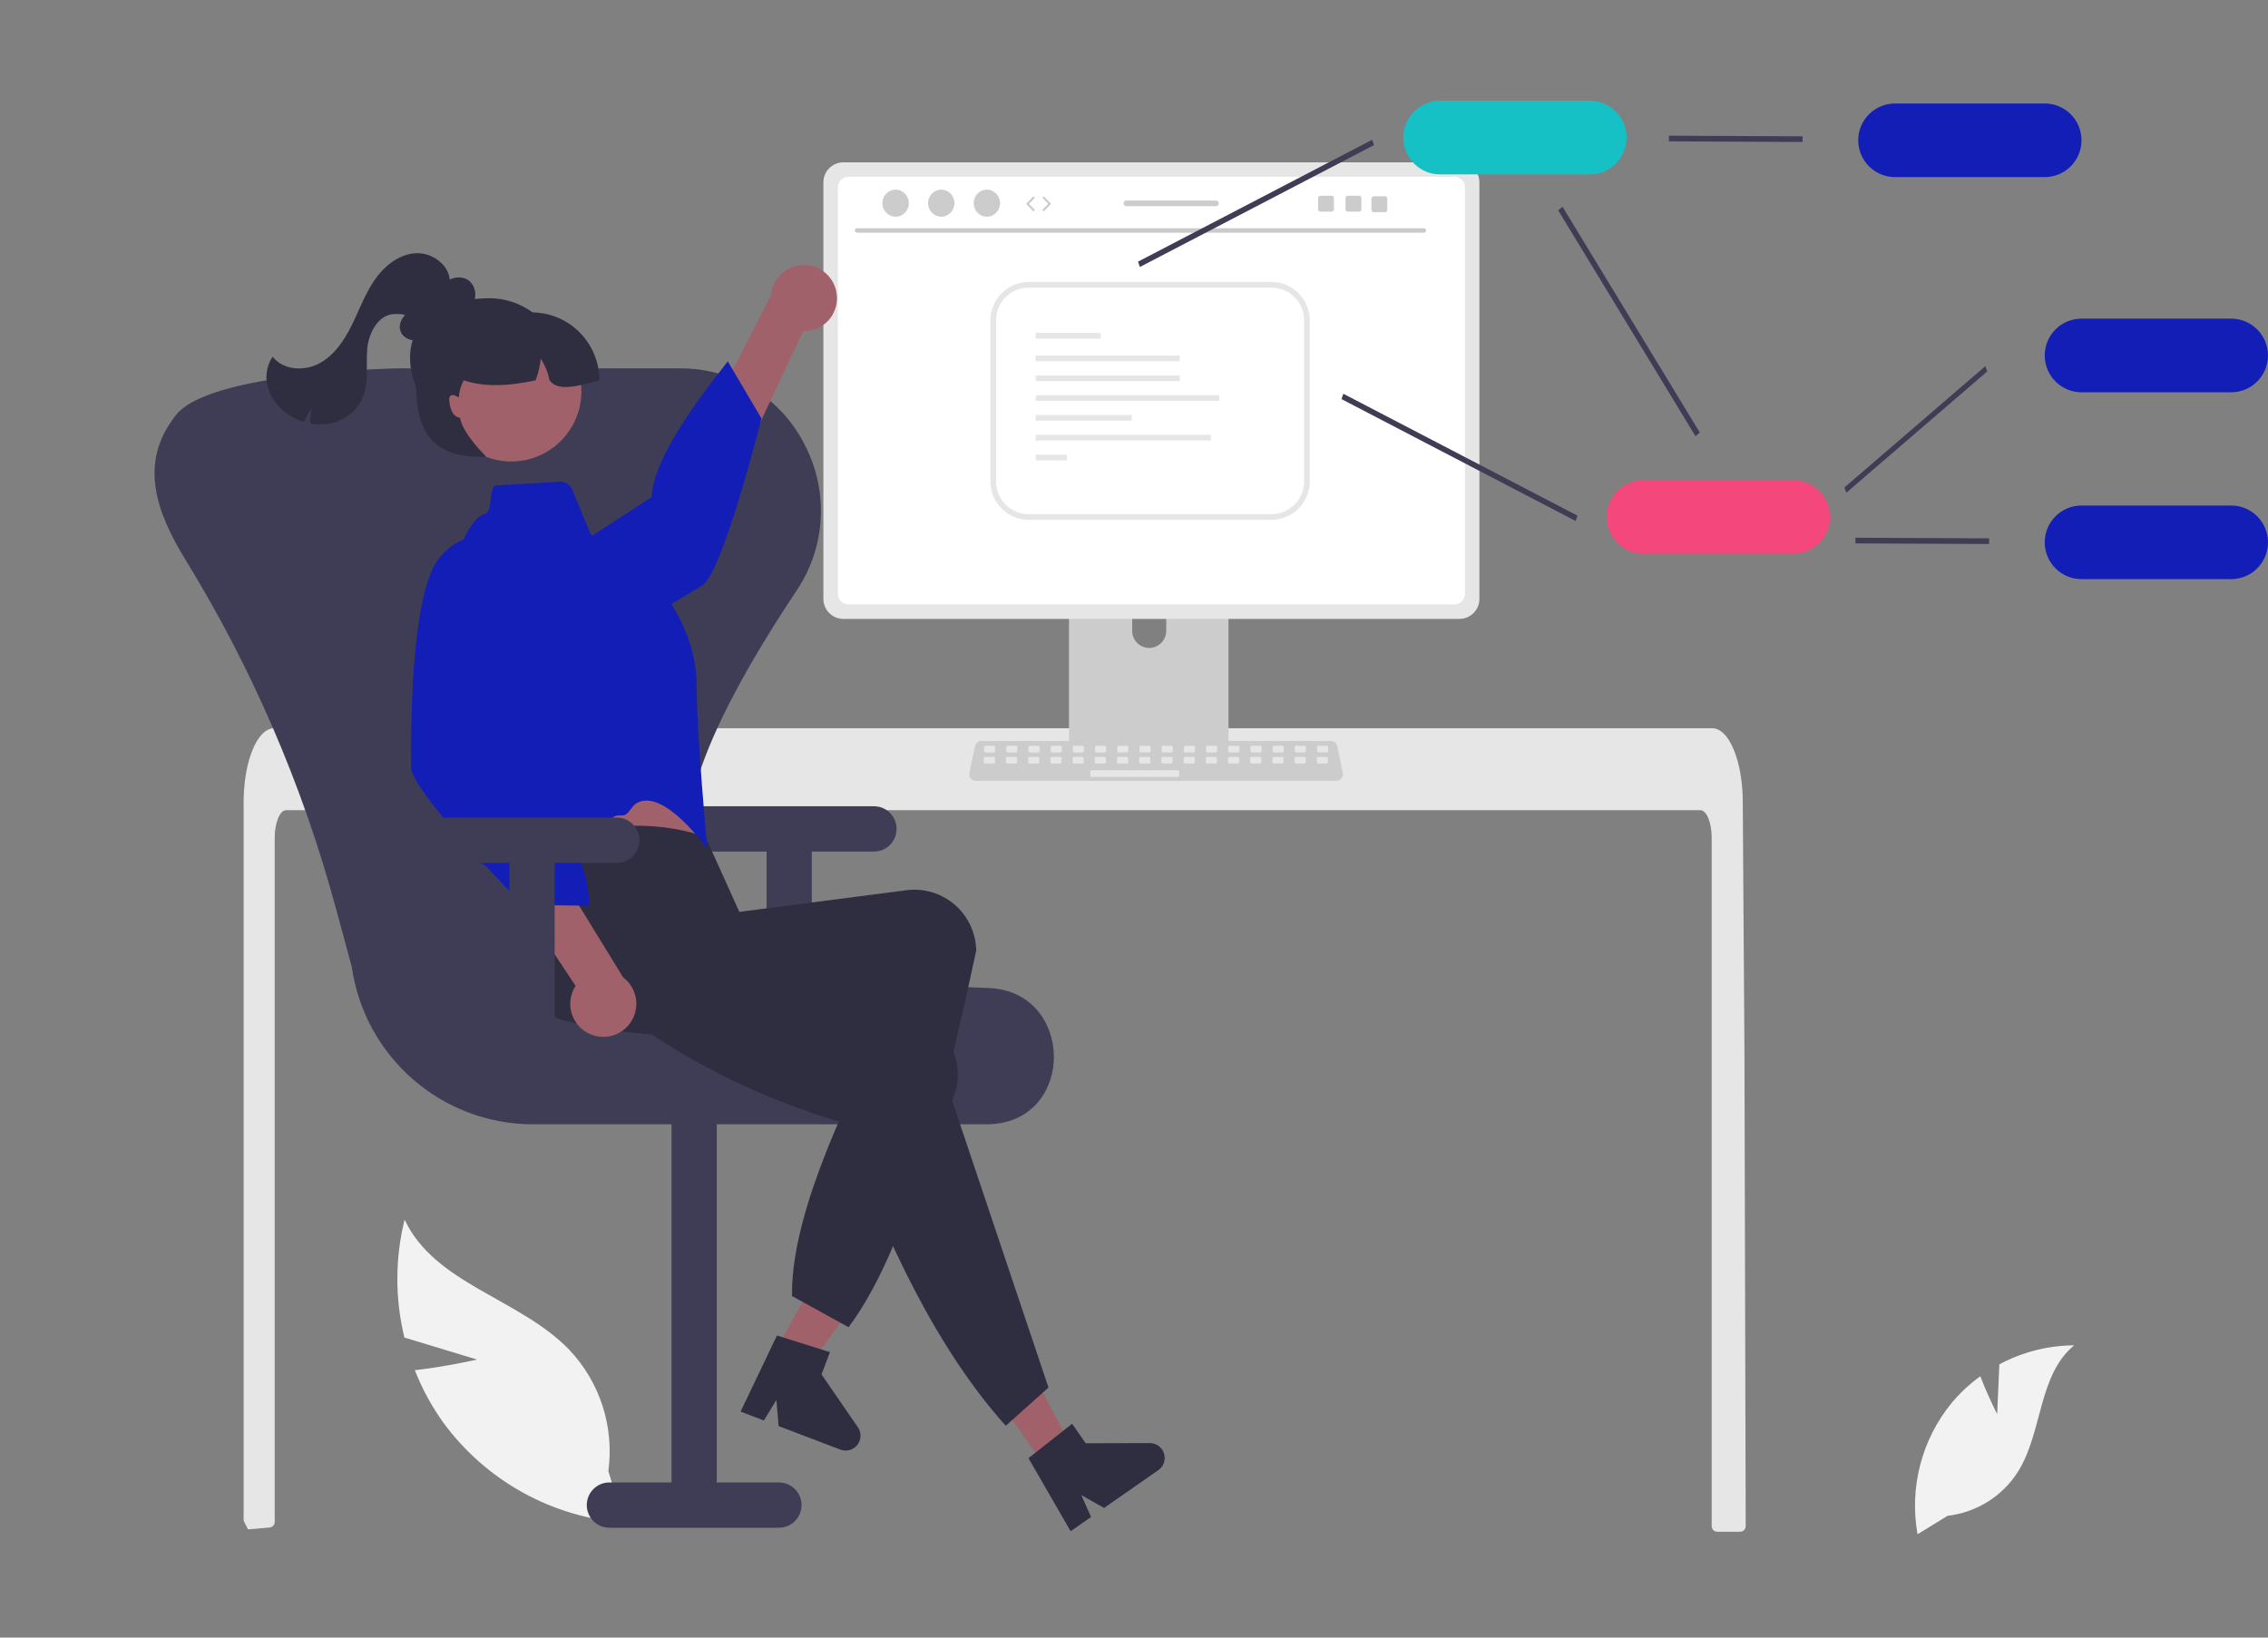 <svg width="180" height="130" viewBox="0 0 180 130" fill="none" xmlns="http://www.w3.org/2000/svg">
<rect x="0" y="0" width="180" height="130" fill="#808080" stroke="none"/>
<g clip-path="url(#clip0_1608_7709)">
<path d="M158.504 112.257L158.679 108.307C160.507 107.328 162.545 106.811 164.617 106.8C161.765 109.137 162.121 113.641 160.188 116.784C158.951 118.76 156.885 120.065 154.573 120.33L152.186 121.794C151.523 118.092 152.512 114.284 154.891 111.374C155.558 110.574 156.323 109.861 157.169 109.253C157.74 110.763 158.504 112.257 158.504 112.257Z" fill="#F2F2F2"/>
<path d="M37.857 107.928L32.098 106.181C31.343 103.105 31.348 99.892 32.113 96.819C34.485 101.923 41.261 103.091 45.167 107.139C47.615 109.715 48.761 113.266 48.282 116.791L49.542 120.877C43.832 120.464 38.589 117.566 35.194 112.947C34.266 111.657 33.503 110.255 32.924 108.774C35.367 108.497 37.857 107.928 37.857 107.928Z" fill="#F2F2F2"/>
<path d="M138.548 121.149C138.547 121.268 138.499 121.383 138.415 121.468C138.332 121.552 138.218 121.598 138.099 121.598H136.296C136.049 121.599 135.848 121.399 135.848 121.152V66.502C135.848 65.297 135.444 64.319 134.948 64.317H22.704C22.207 64.319 21.805 65.297 21.803 66.502V120.814C21.802 121.045 21.627 121.238 21.397 121.261C21.034 121.297 20.67 121.328 20.309 121.358C20.3 121.358 20.291 121.36 20.282 121.36C20.085 121.378 19.888 121.391 19.69 121.407H19.688C19.585 121.22 19.486 121.029 19.385 120.838C19.353 120.773 19.336 120.702 19.336 120.629V63.667C19.336 63.335 19.349 63 19.372 62.669C19.404 62.216 19.46 61.764 19.54 61.316C19.919 59.228 20.776 57.815 21.749 57.81H135.901C136.044 57.811 136.184 57.841 136.314 57.898C136.505 57.983 136.678 58.104 136.823 58.255C137.02 58.46 137.188 58.691 137.323 58.941C137.803 59.788 138.146 61.051 138.267 62.521C138.267 62.535 138.27 62.548 138.27 62.562C138.301 62.926 138.317 63.297 138.315 63.667L138.346 68.484L138.366 71.356L138.427 80.369L138.449 83.57L138.548 121.149Z" fill="#E6E6E6"/>
<path d="M96.888 41.148H85.449C85.112 41.149 84.84 41.423 84.84 41.761V59.87H97.499V41.761C97.499 41.423 97.226 41.149 96.889 41.148H96.888ZM91.207 51.438C90.463 51.434 89.86 50.831 89.856 50.084V47.995C89.856 47.248 90.461 46.642 91.207 46.642C91.953 46.642 92.558 47.248 92.558 47.995V50.084C92.555 50.831 91.952 51.434 91.207 51.438Z" fill="#CCCCCC"/>
<path d="M84.801 59.291V61.038C84.801 61.227 84.954 61.379 85.142 61.38H97.198C97.386 61.379 97.538 61.226 97.539 61.038V59.291H84.801Z" fill="#3F3D56"/>
<path d="M115.829 12.887H66.932C66.058 12.888 65.349 13.598 65.348 14.475V47.542C65.349 48.419 66.058 49.13 66.932 49.131H115.829C116.704 49.13 117.413 48.419 117.414 47.542V14.475C117.413 13.598 116.704 12.888 115.829 12.887Z" fill="#E6E6E6"/>
<path d="M115.424 14.034H67.344C66.875 14.035 66.496 14.415 66.496 14.885V47.133C66.497 47.602 66.876 47.981 67.344 47.982H115.424C115.892 47.981 116.271 47.602 116.271 47.133V14.885C116.271 14.415 115.892 14.035 115.424 14.034Z" fill="white"/>
<path d="M106.057 61.988H77.452C77.161 61.988 76.926 61.752 76.926 61.46C76.926 61.424 76.93 61.387 76.937 61.352L77.381 59.239C77.433 58.995 77.647 58.821 77.896 58.82H105.613C105.862 58.821 106.076 58.995 106.128 59.239L106.572 61.352C106.632 61.637 106.45 61.916 106.166 61.976C106.13 61.984 106.094 61.988 106.057 61.988Z" fill="#CCCCCC"/>
<path d="M78.869 59.201H78.207C78.147 59.201 78.098 59.25 78.098 59.31V59.621C78.098 59.681 78.147 59.73 78.207 59.73H78.869C78.93 59.73 78.979 59.681 78.979 59.621V59.31C78.979 59.25 78.93 59.201 78.869 59.201Z" fill="#E6E6E6"/>
<path d="M80.631 59.201H79.969C79.908 59.201 79.859 59.25 79.859 59.31V59.621C79.859 59.681 79.908 59.73 79.969 59.73H80.631C80.691 59.73 80.74 59.681 80.74 59.621V59.31C80.74 59.25 80.691 59.201 80.631 59.201Z" fill="#E6E6E6"/>
<path d="M82.397 59.201H81.734C81.674 59.201 81.625 59.25 81.625 59.31V59.621C81.625 59.681 81.674 59.73 81.734 59.73H82.397C82.457 59.73 82.506 59.681 82.506 59.621V59.31C82.506 59.25 82.457 59.201 82.397 59.201Z" fill="#E6E6E6"/>
<path d="M84.158 59.201H83.496C83.436 59.201 83.387 59.25 83.387 59.31V59.621C83.387 59.681 83.436 59.73 83.496 59.73H84.158C84.219 59.73 84.268 59.681 84.268 59.621V59.31C84.268 59.25 84.219 59.201 84.158 59.201Z" fill="#E6E6E6"/>
<path d="M85.92 59.201H85.258C85.198 59.201 85.148 59.25 85.148 59.31V59.621C85.148 59.681 85.198 59.73 85.258 59.73H85.92C85.98 59.73 86.029 59.681 86.029 59.621V59.31C86.029 59.25 85.98 59.201 85.92 59.201Z" fill="#E6E6E6"/>
<path d="M87.682 59.201H87.02C86.959 59.201 86.91 59.25 86.91 59.31V59.621C86.91 59.681 86.959 59.73 87.02 59.73H87.682C87.742 59.73 87.791 59.681 87.791 59.621V59.31C87.791 59.25 87.742 59.201 87.682 59.201Z" fill="#E6E6E6"/>
<path d="M89.443 59.201H88.781C88.721 59.201 88.672 59.25 88.672 59.31V59.621C88.672 59.681 88.721 59.73 88.781 59.73H89.443C89.504 59.73 89.553 59.681 89.553 59.621V59.31C89.553 59.25 89.504 59.201 89.443 59.201Z" fill="#E6E6E6"/>
<path d="M91.205 59.201H90.543C90.483 59.201 90.434 59.25 90.434 59.31V59.621C90.434 59.681 90.483 59.73 90.543 59.73H91.205C91.266 59.73 91.315 59.681 91.315 59.621V59.31C91.315 59.25 91.266 59.201 91.205 59.201Z" fill="#E6E6E6"/>
<path d="M92.967 59.201H92.305C92.244 59.201 92.195 59.25 92.195 59.31V59.621C92.195 59.681 92.244 59.73 92.305 59.73H92.967C93.027 59.73 93.076 59.681 93.076 59.621V59.31C93.076 59.25 93.027 59.201 92.967 59.201Z" fill="#E6E6E6"/>
<path d="M94.729 59.201H94.067C94.006 59.201 93.957 59.25 93.957 59.31V59.621C93.957 59.681 94.006 59.73 94.067 59.73H94.729C94.789 59.73 94.838 59.681 94.838 59.621V59.31C94.838 59.25 94.789 59.201 94.729 59.201Z" fill="#E6E6E6"/>
<path d="M96.49 59.201H95.828C95.768 59.201 95.719 59.25 95.719 59.31V59.621C95.719 59.681 95.768 59.73 95.828 59.73H96.49C96.551 59.73 96.6 59.681 96.6 59.621V59.31C96.6 59.25 96.551 59.201 96.49 59.201Z" fill="#E6E6E6"/>
<path d="M98.252 59.201H97.59C97.529 59.201 97.481 59.25 97.481 59.31V59.621C97.481 59.681 97.529 59.73 97.59 59.73H98.252C98.312 59.73 98.362 59.681 98.362 59.621V59.31C98.362 59.25 98.312 59.201 98.252 59.201Z" fill="#E6E6E6"/>
<path d="M100.014 59.201H99.352C99.291 59.201 99.242 59.25 99.242 59.31V59.621C99.242 59.681 99.291 59.73 99.352 59.73H100.014C100.074 59.73 100.123 59.681 100.123 59.621V59.31C100.123 59.25 100.074 59.201 100.014 59.201Z" fill="#E6E6E6"/>
<path d="M101.775 59.201H101.113C101.053 59.201 101.004 59.25 101.004 59.31V59.621C101.004 59.681 101.053 59.73 101.113 59.73H101.775C101.836 59.73 101.885 59.681 101.885 59.621V59.31C101.885 59.25 101.836 59.201 101.775 59.201Z" fill="#E6E6E6"/>
<path d="M103.537 59.201H102.875C102.815 59.201 102.766 59.25 102.766 59.31V59.621C102.766 59.681 102.815 59.73 102.875 59.73H103.537C103.598 59.73 103.647 59.681 103.647 59.621V59.31C103.647 59.25 103.598 59.201 103.537 59.201Z" fill="#E6E6E6"/>
<path d="M105.303 59.201H104.641C104.58 59.201 104.531 59.25 104.531 59.31V59.621C104.531 59.681 104.58 59.73 104.641 59.73H105.303C105.363 59.73 105.412 59.681 105.412 59.621V59.31C105.412 59.25 105.363 59.201 105.303 59.201Z" fill="#E6E6E6"/>
<path d="M78.85 60.084H78.188C78.127 60.084 78.078 60.133 78.078 60.193V60.504C78.078 60.564 78.127 60.613 78.188 60.613H78.85C78.91 60.613 78.959 60.564 78.959 60.504V60.193C78.959 60.133 78.91 60.084 78.85 60.084Z" fill="#E6E6E6"/>
<path d="M80.611 60.084H79.949C79.889 60.084 79.84 60.133 79.84 60.193V60.504C79.84 60.564 79.889 60.613 79.949 60.613H80.611C80.672 60.613 80.721 60.564 80.721 60.504V60.193C80.721 60.133 80.672 60.084 80.611 60.084Z" fill="#E6E6E6"/>
<path d="M82.373 60.084H81.711C81.651 60.084 81.602 60.133 81.602 60.193V60.504C81.602 60.564 81.651 60.613 81.711 60.613H82.373C82.434 60.613 82.483 60.564 82.483 60.504V60.193C82.483 60.133 82.434 60.084 82.373 60.084Z" fill="#E6E6E6"/>
<path d="M84.135 60.084H83.473C83.412 60.084 83.363 60.133 83.363 60.193V60.504C83.363 60.564 83.412 60.613 83.473 60.613H84.135C84.195 60.613 84.244 60.564 84.244 60.504V60.193C84.244 60.133 84.195 60.084 84.135 60.084Z" fill="#E6E6E6"/>
<path d="M85.897 60.084H85.234C85.174 60.084 85.125 60.133 85.125 60.193V60.504C85.125 60.564 85.174 60.613 85.234 60.613H85.897C85.957 60.613 86.006 60.564 86.006 60.504V60.193C86.006 60.133 85.957 60.084 85.897 60.084Z" fill="#E6E6E6"/>
<path d="M87.658 60.084H86.996C86.936 60.084 86.887 60.133 86.887 60.193V60.504C86.887 60.564 86.936 60.613 86.996 60.613H87.658C87.719 60.613 87.768 60.564 87.768 60.504V60.193C87.768 60.133 87.719 60.084 87.658 60.084Z" fill="#E6E6E6"/>
<path d="M89.424 60.084H88.762C88.701 60.084 88.652 60.133 88.652 60.193V60.504C88.652 60.564 88.701 60.613 88.762 60.613H89.424C89.484 60.613 89.533 60.564 89.533 60.504V60.193C89.533 60.133 89.484 60.084 89.424 60.084Z" fill="#E6E6E6"/>
<path d="M91.186 60.084H90.523C90.463 60.084 90.414 60.133 90.414 60.193V60.504C90.414 60.564 90.463 60.613 90.523 60.613H91.186C91.246 60.613 91.295 60.564 91.295 60.504V60.193C91.295 60.133 91.246 60.084 91.186 60.084Z" fill="#E6E6E6"/>
<path d="M92.947 60.084H92.285C92.225 60.084 92.176 60.133 92.176 60.193V60.504C92.176 60.564 92.225 60.613 92.285 60.613H92.947C93.008 60.613 93.057 60.564 93.057 60.504V60.193C93.057 60.133 93.008 60.084 92.947 60.084Z" fill="#E6E6E6"/>
<path d="M94.709 60.084H94.047C93.987 60.084 93.938 60.133 93.938 60.193V60.504C93.938 60.564 93.987 60.613 94.047 60.613H94.709C94.769 60.613 94.819 60.564 94.819 60.504V60.193C94.819 60.133 94.769 60.084 94.709 60.084Z" fill="#E6E6E6"/>
<path d="M96.471 60.084H95.809C95.748 60.084 95.699 60.133 95.699 60.193V60.504C95.699 60.564 95.748 60.613 95.809 60.613H96.471C96.531 60.613 96.58 60.564 96.58 60.504V60.193C96.58 60.133 96.531 60.084 96.471 60.084Z" fill="#E6E6E6"/>
<path d="M98.233 60.084H97.57C97.51 60.084 97.461 60.133 97.461 60.193V60.504C97.461 60.564 97.51 60.613 97.57 60.613H98.233C98.293 60.613 98.342 60.564 98.342 60.504V60.193C98.342 60.133 98.293 60.084 98.233 60.084Z" fill="#E6E6E6"/>
<path d="M99.994 60.084H99.332C99.272 60.084 99.223 60.133 99.223 60.193V60.504C99.223 60.564 99.272 60.613 99.332 60.613H99.994C100.055 60.613 100.104 60.564 100.104 60.504V60.193C100.104 60.133 100.055 60.084 99.994 60.084Z" fill="#E6E6E6"/>
<path d="M101.756 60.084H101.094C101.033 60.084 100.984 60.133 100.984 60.193V60.504C100.984 60.564 101.033 60.613 101.094 60.613H101.756C101.816 60.613 101.865 60.564 101.865 60.504V60.193C101.865 60.133 101.816 60.084 101.756 60.084Z" fill="#E6E6E6"/>
<path d="M103.518 60.084H102.856C102.795 60.084 102.746 60.133 102.746 60.193V60.504C102.746 60.564 102.795 60.613 102.856 60.613H103.518C103.578 60.613 103.627 60.564 103.627 60.504V60.193C103.627 60.133 103.578 60.084 103.518 60.084Z" fill="#E6E6E6"/>
<path d="M105.279 60.084H104.617C104.557 60.084 104.508 60.133 104.508 60.193V60.504C104.508 60.564 104.557 60.613 104.617 60.613H105.279C105.34 60.613 105.389 60.564 105.389 60.504V60.193C105.389 60.133 105.34 60.084 105.279 60.084Z" fill="#E6E6E6"/>
<path d="M93.474 61.143H86.645C86.584 61.143 86.535 61.192 86.535 61.253V61.563C86.535 61.624 86.584 61.673 86.645 61.673H93.474C93.534 61.673 93.583 61.624 93.583 61.563V61.253C93.583 61.192 93.534 61.143 93.474 61.143Z" fill="#E6E6E6"/>
<path d="M113.007 18.477H68.019C67.92 18.475 67.842 18.392 67.844 18.294C67.846 18.198 67.923 18.12 68.019 18.118H113.007C113.106 18.12 113.184 18.202 113.182 18.301C113.18 18.397 113.103 18.475 113.007 18.477Z" fill="#CACACA"/>
<path d="M71.08 17.203C71.659 17.203 72.128 16.722 72.128 16.129C72.128 15.535 71.659 15.054 71.08 15.054C70.501 15.054 70.031 15.535 70.031 16.129C70.031 16.722 70.501 17.203 71.08 17.203Z" fill="#CCCCCC"/>
<path d="M74.701 17.203C75.28 17.203 75.749 16.722 75.749 16.129C75.749 15.535 75.28 15.054 74.701 15.054C74.122 15.054 73.652 15.535 73.652 16.129C73.652 16.722 74.122 17.203 74.701 17.203Z" fill="#CCCCCC"/>
<path d="M78.322 17.203C78.901 17.203 79.37 16.722 79.37 16.129C79.37 15.535 78.901 15.054 78.322 15.054C77.743 15.054 77.273 15.535 77.273 16.129C77.273 16.722 77.743 17.203 78.322 17.203Z" fill="#CCCCCC"/>
<path d="M90.466 21.195L90.32 20.77L108.903 11.094L109.048 11.519L90.466 21.195Z" fill="#3F3D56"/>
<path d="M146.532 39.118L146.387 38.692L157.568 29.065L157.713 29.49L146.532 39.118Z" fill="#3F3D56"/>
<path d="M125.051 41.359L106.469 31.683L106.614 31.257L125.196 40.934L125.051 41.359Z" fill="#3F3D56"/>
<path d="M134.562 34.626L123.668 16.702L124.012 16.414L134.906 34.337L134.562 34.626Z" fill="#3F3D56"/>
<path d="M143.063 11.271L132.453 11.222V10.773L143.063 10.822V11.271Z" fill="#3F3D56"/>
<path d="M162.282 14.059H150.396C148.786 14.059 147.48 12.751 147.48 11.137C147.48 9.524 148.786 8.216 150.396 8.216H162.282C163.892 8.216 165.198 9.524 165.198 11.137C165.198 12.751 163.892 14.059 162.282 14.059Z" fill="#121EB6"/>
<path d="M177.083 31.141H165.197C163.587 31.141 162.281 29.833 162.281 28.219C162.281 26.605 163.587 25.297 165.197 25.297H177.083C178.693 25.297 179.998 26.605 179.998 28.219C179.998 29.833 178.693 31.141 177.083 31.141Z" fill="#121EB6"/>
<path d="M157.867 43.186L147.258 43.137V42.688L157.867 42.736V43.186Z" fill="#3F3D56"/>
<path d="M177.083 45.974H165.197C163.587 45.974 162.281 44.666 162.281 43.053C162.281 41.439 163.587 40.131 165.197 40.131H177.083C178.693 40.131 179.998 41.439 179.998 43.053C179.998 44.666 178.693 45.974 177.083 45.974Z" fill="#121EB6"/>
<path d="M142.321 43.961H130.435C128.825 43.961 127.52 42.653 127.52 41.039C127.52 39.425 128.825 38.117 130.435 38.117H142.321C143.931 38.117 145.237 39.425 145.237 41.039C145.237 42.653 143.931 43.961 142.321 43.961Z" fill="#F4487D"/>
<path d="M126.177 13.844H114.29C112.68 13.844 111.375 12.536 111.375 10.922C111.375 9.308 112.68 8 114.29 8H126.177C127.787 8 129.092 9.308 129.092 10.922C129.092 12.536 127.787 13.844 126.177 13.844Z" fill="#15C1C5"/>
<path d="M69.364 64.005H55.907C54.916 64.005 54.113 64.81 54.113 65.803C54.113 66.796 54.916 67.601 55.907 67.601H60.841V81.535H64.43V67.601H69.364C70.354 67.601 71.158 66.796 71.158 65.803C71.158 64.81 70.354 64.005 69.364 64.005Z" fill="#3F3D56"/>
<path d="M78.244 89.253H42.252C35.04 89.226 28.939 83.903 27.918 76.748L26.644 72.052C24.007 62.32 19.991 53.017 14.717 44.429C12.307 40.506 11.066 36.709 13.884 33.053C13.908 33.022 13.932 32.991 13.955 32.961C16.215 30.013 27.463 29.375 31.131 29.25C31.275 29.246 31.421 29.243 31.567 29.243H53.953C54.099 29.243 54.244 29.246 54.389 29.25C58.417 29.368 62.054 31.692 63.861 35.301C65.789 38.986 65.543 43.434 63.221 46.883C55.357 58.721 52.95 66.144 55.414 70.951C57.799 75.6 65.107 77.978 78.415 78.432C81.991 78.554 83.633 81.344 83.644 83.886C83.655 86.361 82.077 89.094 78.586 89.246C78.473 89.25 78.359 89.253 78.244 89.253Z" fill="#3F3D56"/>
<path d="M48.364 121.28H61.821C62.811 121.28 63.615 120.475 63.615 119.482C63.615 118.489 62.811 117.684 61.821 117.684H56.887V87.342H53.298V117.684H48.364C47.374 117.684 46.57 118.489 46.57 119.482C46.57 120.475 47.374 121.28 48.364 121.28Z" fill="#3F3D56"/>
<path d="M60.547 109.048L62.865 110.31L69.001 101.807L65.58 99.945L60.547 109.048Z" fill="#A0616A"/>
<path d="M61.662 106.018L65.87 107.339L65.2 109.105L68.086 113.303C68.455 113.84 68.32 114.575 67.784 114.945C67.466 115.165 67.059 115.214 66.697 115.076L61.798 113.211L61.617 111.142L60.624 112.764L58.777 112.061L61.662 106.018Z" fill="#2F2E41"/>
<path d="M66.4 23.3C66.608 24.727 65.623 26.052 64.199 26.26C64.047 26.282 63.894 26.291 63.74 26.286L54.803 45.344L52 41.427L61.2 23.406C61.342 21.963 62.623 20.909 64.063 21.05C65.267 21.169 66.234 22.099 66.4 23.3Z" fill="#A0616A"/>
<path d="M36.741 49.198C36.741 49.198 36.502 52.527 40.259 53.18C44.016 53.833 54.06 47.468 55.71 46.491C57.359 45.513 60.433 33.217 60.433 33.217L57.76 28.685C54.459 32.869 51.867 36.728 51.71 39.467L36.741 49.198Z" fill="#121EB6"/>
<path d="M41.082 60.666L41.894 64.16C41.894 64.16 41.901 67.382 42.471 67.976C43.036 68.567 55.468 67.38 55.468 67.38C55.468 67.38 54.15 62.188 54.168 58.26L41.082 60.666Z" fill="#A0616A"/>
<path d="M67.345 105.359L62.86 102.887C62.775 97.038 66.285 89.122 70.449 80.831C61.137 82.436 52.351 82.951 44.752 81.009C42.157 80.322 40.592 77.674 41.24 75.062C41.269 74.939 41.304 74.817 41.343 74.697C42.252 71.916 40.213 70.173 42.088 67.114C47.021 65.426 51.708 64.949 55.993 66.44L58.678 72.39L71.987 70.664C74.678 70.341 77.12 72.266 77.442 74.963C77.443 74.975 77.445 74.988 77.446 75C77.464 75.145 77.476 75.29 77.481 75.436C74.79 88.079 71.773 99.455 67.345 105.359Z" fill="#2F2E41"/>
<path d="M39.275 38.545L44.402 38.242C44.845 38.216 45.256 38.474 45.425 38.885L46.874 42.405L52.896 47.393C52.896 47.393 55.28 50.434 55.285 54.36C55.291 58.287 56.131 67.376 56.131 67.376C56.131 67.376 52.652 62.468 50.504 63.773C50.139 63.995 50.01 64.449 49.627 64.679C49.437 64.793 48.995 64.682 48.803 64.797C45.843 66.557 42.757 68.277 42.469 67.976C41.902 67.384 41.215 64.358 41.215 64.358L36.522 47.077C36.007 45.236 36.34 43.261 37.431 41.691C37.758 41.229 38.102 40.885 38.421 40.828C39.138 40.675 38.757 39.065 39.275 38.545Z" fill="#121EB6"/>
<path d="M82.886 116.368L85.05 114.86L80.147 105.59L76.953 107.816L82.886 116.368Z" fill="#A0616A"/>
<path d="M83.213 110.148L79.822 113.186C74.428 107.164 70.351 98.718 66.896 89.126C57.843 86.469 51.016 82.183 45.056 77.096C43.035 75.381 41.519 73.178 43.243 71.09C43.324 70.992 43.408 70.898 43.496 70.806C45.532 68.71 50.695 69.109 53.719 67.188L60.474 74.424L60.049 76.364L72.738 80.672C75.292 81.569 76.637 84.371 75.742 86.931C75.737 86.944 75.733 86.956 75.729 86.969C75.681 87.107 75.628 87.242 75.569 87.376L83.213 110.148Z" fill="#2F2E41"/>
<path d="M81.625 115.757L85.089 113.022L86.166 114.574L91.252 114.559C91.902 114.557 92.431 115.084 92.433 115.736C92.435 116.124 92.246 116.487 91.928 116.709L87.625 119.707L85.818 118.688L86.594 120.425L84.971 121.555L81.625 115.757Z" fill="#2F2E41"/>
<path d="M46.845 82.096C45.521 81.532 44.903 80 45.465 78.673C45.525 78.531 45.597 78.396 45.681 78.267L34.074 60.713L38.87 60.348L49.456 77.588C50.613 78.458 50.846 80.103 49.978 81.263C49.251 82.232 47.956 82.577 46.845 82.096Z" fill="#A0616A"/>
<path d="M40.171 43.244C40.171 43.244 37.456 41.309 34.948 44.188C32.439 47.066 32.649 58.974 32.625 60.894C32.618 61.495 33.484 62.793 34.678 64.291C35.214 64.964 35.816 65.678 36.434 66.387C36.792 66.797 36.483 67.651 36.843 68.05C37.2 68.447 38.225 68.388 38.565 68.757C40.179 70.504 41.489 71.834 41.489 71.834L46.742 71.899C46.801 67.986 44.127 64.493 40.692 61.117L40.171 43.244Z" fill="#121EB6"/>
<path d="M34.877 26.207C34.38 26.567 33.857 26.937 33.25 27.026C32.644 27.115 31.933 26.821 31.765 26.23C31.56 25.508 32.211 24.849 32.797 24.38L34.653 22.89C34.992 22.588 35.376 22.34 35.79 22.153C36.212 21.967 36.695 21.983 37.103 22.197C37.509 22.471 37.743 22.937 37.723 23.427C37.697 23.91 37.538 24.377 37.263 24.775C36.567 25.862 35.458 26.618 34.193 26.866" fill="#2F2E41"/>
<path d="M48.953 64.904H35.497C34.506 64.904 33.703 65.709 33.703 66.702C33.703 67.695 34.506 68.5 35.497 68.5H40.431V82.434H44.02V68.5H48.953C49.944 68.5 50.748 67.695 50.748 66.702C50.748 65.709 49.944 64.904 48.953 64.904Z" fill="#3F3D56"/>
<path d="M35.701 22.434C35.755 21.086 34.322 20.019 32.978 20.103C31.635 20.188 30.48 21.135 29.719 22.247C28.957 23.358 28.5 24.646 27.9 25.853C27.3 27.059 26.501 28.241 25.309 28.866C24.117 29.491 22.458 29.379 21.634 28.313C21.114 29.103 21.001 30.093 21.329 30.98C21.667 31.855 22.296 32.587 23.11 33.05C23.434 33.243 23.78 33.395 24.141 33.504C24.289 33.102 24.498 32.725 24.761 32.386C24.642 32.787 24.597 33.207 24.627 33.624C25.183 33.731 25.755 33.722 26.307 33.597C27.407 33.351 28.326 32.599 28.788 31.57C29.292 30.375 29.035 29.012 29.143 27.719C29.25 26.426 30.027 24.95 31.322 24.929C32.308 24.912 32.177 24.994 32.802 25.758" fill="#2F2E41"/>
<path d="M44.653 29.518C44.653 32.746 42.043 35.362 38.822 35.362C35.602 35.362 32.543 31.622 32.543 28.395C32.543 25.167 35.602 23.675 38.822 23.675C42.043 23.675 44.653 26.291 44.653 29.518Z" fill="#2F2E41"/>
<path d="M41.696 36.521C44.706 35.904 46.647 32.958 46.031 29.942C45.415 26.925 42.476 24.98 39.466 25.598C36.456 26.215 34.515 29.16 35.131 32.177C35.747 35.194 38.686 37.139 41.696 36.521Z" fill="#A0616A"/>
<path d="M47.57 30.193C45.923 30.643 44.26 31.116 43.618 30.193C43.493 29.581 43.257 28.997 42.92 28.471C42.857 29.06 42.719 29.639 42.51 30.193C40.43 30.646 38.485 30.754 36.805 30.193C36.574 30.611 36.44 31.077 36.412 31.555C36.329 31.502 36.242 31.457 36.152 31.418C36.044 31.356 35.915 31.345 35.798 31.386C35.717 31.435 35.663 31.519 35.652 31.613C35.641 31.707 35.645 31.802 35.666 31.894C35.689 32.216 35.785 32.528 35.946 32.807C36.075 33.001 36.279 33.132 36.509 33.169C36.742 34.483 38.599 36.261 38.599 36.261C32.992 36.486 32.992 32.674 32.992 29.069L33.665 27.72H35.908V24.799H42.187C45.16 24.799 47.569 27.214 47.57 30.193Z" fill="#2F2E41"/>
<path d="M100.915 41.264H81.638C79.964 41.262 78.607 39.902 78.606 38.224V25.424C78.607 23.746 79.964 22.386 81.638 22.384H100.915C102.589 22.386 103.946 23.746 103.948 25.424V38.224C103.946 39.902 102.589 41.262 100.915 41.264ZM81.638 22.834C80.212 22.835 79.056 23.994 79.054 25.424V38.224C79.056 39.654 80.212 40.813 81.638 40.814H100.915C102.341 40.813 103.498 39.654 103.499 38.224V25.424C103.498 23.994 102.341 22.835 100.915 22.834L81.638 22.834Z" fill="#E6E6E6"/>
<path d="M87.352 26.43H82.195V26.879H87.352V26.43Z" fill="#E6E6E6"/>
<path d="M93.633 28.228H82.195V28.677H93.633V28.228Z" fill="#E6E6E6"/>
<path d="M93.633 29.801H82.195V30.251H93.633V29.801Z" fill="#E6E6E6"/>
<path d="M96.773 31.375H82.195V31.824H96.773V31.375Z" fill="#E6E6E6"/>
<path d="M89.82 32.948H82.195V33.397H89.82V32.948Z" fill="#E6E6E6"/>
<path d="M96.1 34.521H82.195V34.971H96.1V34.521Z" fill="#E6E6E6"/>
<path d="M84.662 36.094H82.195V36.544H84.662V36.094Z" fill="#E6E6E6"/>
<path d="M82.027 16.756C82.005 16.756 81.984 16.748 81.967 16.731L81.489 16.241C81.457 16.208 81.457 16.156 81.489 16.123L81.967 15.633C82 15.6 82.053 15.599 82.086 15.632C82.119 15.664 82.12 15.717 82.087 15.75L81.666 16.182L82.087 16.613C82.12 16.646 82.119 16.7 82.086 16.732C82.07 16.748 82.048 16.756 82.027 16.756Z" fill="#CCCCCC"/>
<path d="M82.83 16.756C82.809 16.756 82.788 16.748 82.771 16.732C82.738 16.7 82.738 16.647 82.77 16.613L83.191 16.182L82.77 15.751C82.738 15.717 82.738 15.664 82.771 15.632C82.804 15.599 82.858 15.6 82.89 15.633L83.368 16.123C83.4 16.156 83.4 16.208 83.368 16.241L82.89 16.731C82.874 16.748 82.852 16.756 82.83 16.756Z" fill="#CCCCCC"/>
<path d="M107.862 15.539H106.973C106.871 15.539 106.789 15.622 106.789 15.723V16.616C106.789 16.718 106.871 16.8 106.973 16.8H107.862C107.964 16.8 108.047 16.718 108.047 16.616V15.723C108.047 15.622 107.964 15.539 107.862 15.539Z" fill="#CCCCCC"/>
<path d="M105.683 15.539H104.793C104.692 15.539 104.609 15.622 104.609 15.723V16.616C104.609 16.718 104.692 16.8 104.793 16.8H105.683C105.784 16.8 105.867 16.718 105.867 16.616V15.723C105.867 15.622 105.784 15.539 105.683 15.539Z" fill="#CCCCCC"/>
<path d="M109.917 15.581H109.027C108.926 15.581 108.844 15.664 108.844 15.765V16.658C108.844 16.76 108.926 16.842 109.027 16.842H109.917C110.019 16.842 110.102 16.76 110.102 16.658V15.765C110.102 15.664 110.019 15.581 109.917 15.581Z" fill="#CCCCCC"/>
<path d="M96.508 15.921H89.396C89.272 15.921 89.172 16.022 89.172 16.145C89.172 16.269 89.272 16.37 89.396 16.37H96.508C96.631 16.37 96.732 16.269 96.732 16.145C96.732 16.022 96.631 15.921 96.508 15.921Z" fill="#CCCCCC"/>
</g>
<defs>
<clipPath id="clip0_1608_7709">
<rect width="180" height="114" fill="white" transform="translate(0 8)"/>
</clipPath>
</defs>
</svg>

